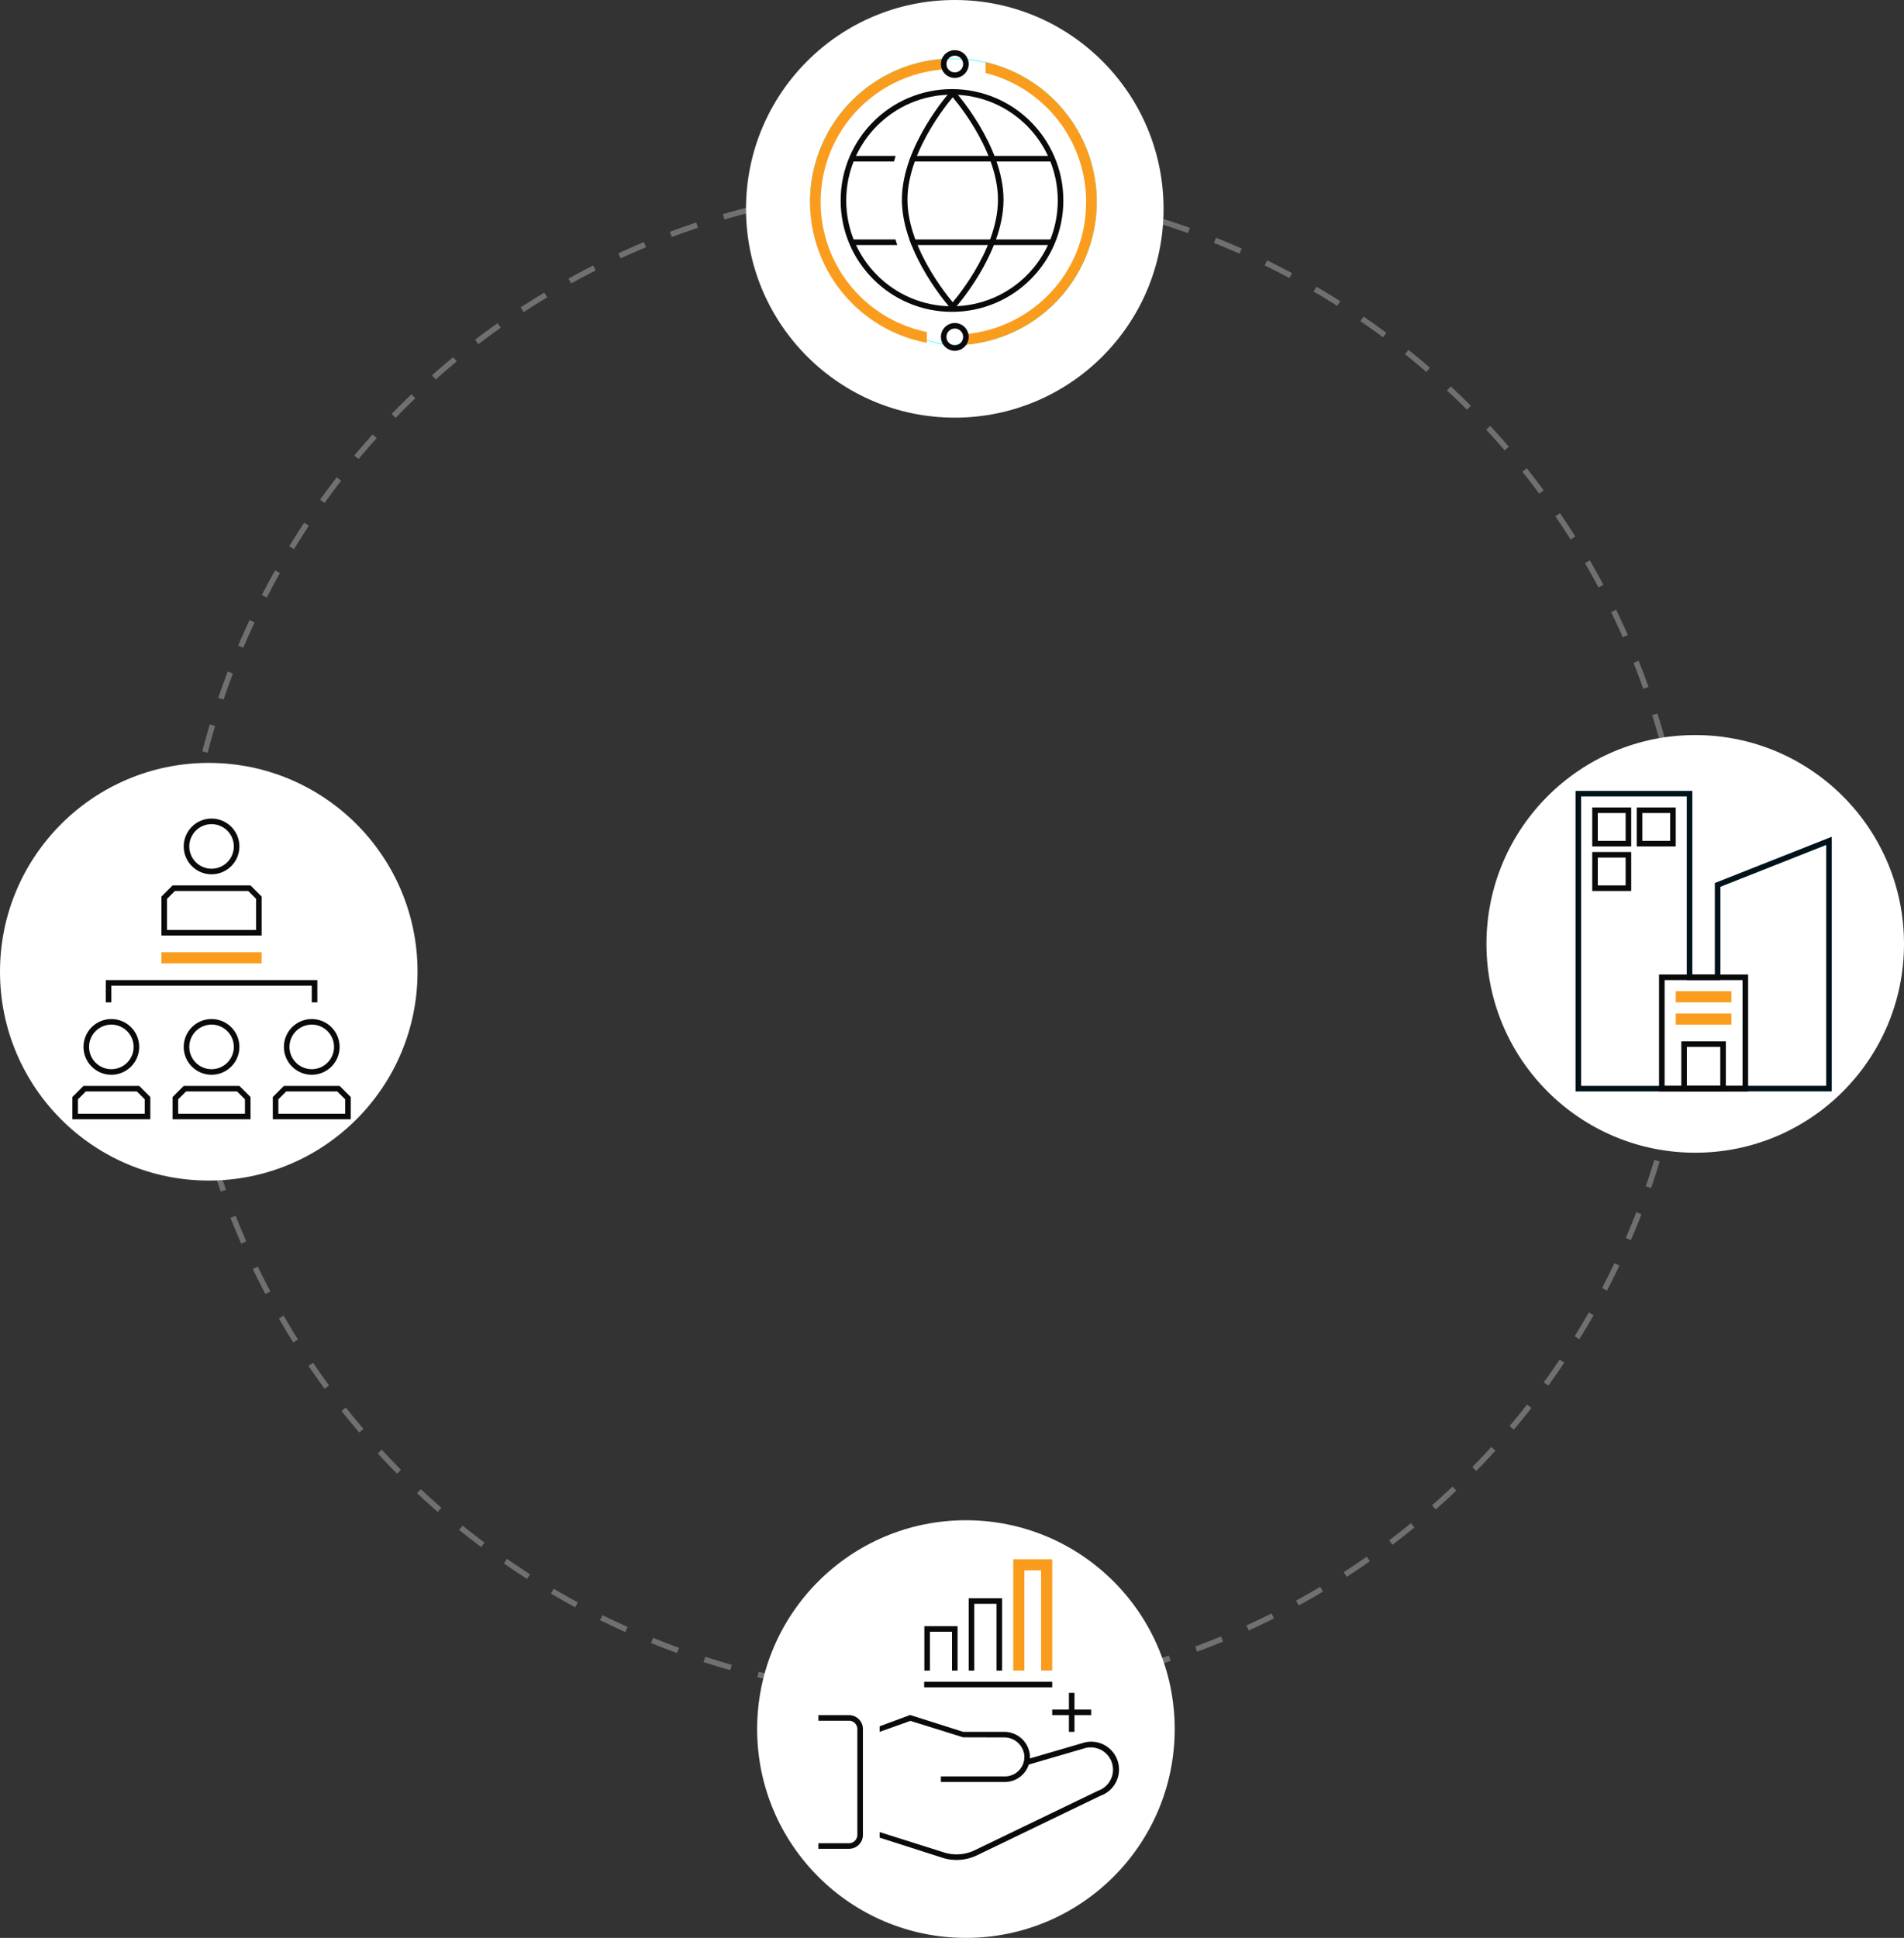 <svg xmlns="http://www.w3.org/2000/svg" viewBox="0 0 342 348"><rect x="0" y="0" width="342" height="348" fill="#333333" stroke="none"/><defs><clipPath id="a"><path d="M0 0h64v64H0z" data-name="Rectangle 22416"/></clipPath></defs><g fill="none" stroke="#707070" stroke-dasharray="5 5" data-name="Ellipse 139" transform="translate(32 33)"><circle cx="136" cy="136" r="136" stroke="none"/><circle cx="136" cy="136" r="135.5"/></g><g data-name="Component 1 – 33"><circle cx="37.5" cy="37.5" r="37.5" fill="#fff" data-name="Ellipse 90" transform="translate(134)"/></g><g data-name="Component 1 – 34"><circle cx="37.5" cy="37.5" r="37.5" fill="#fff" data-name="Ellipse 90" transform="translate(267 132)"/></g><g data-name="Component 1 – 35"><circle cx="37.5" cy="37.5" r="37.5" fill="#fff" data-name="Ellipse 90" transform="translate(0 137)"/></g><g data-name="Component 1 – 36"><circle cx="37.5" cy="37.5" r="37.5" fill="#fff" data-name="Ellipse 90" transform="translate(136 273)"/></g><g clip-path="url(#a)" transform="translate(139 4)"><path fill="none" d="M0 0h64v64H0z" data-name="Rectangle 22415"/><g data-name="Group 28184"><path fill="none" d="M32.25 6.5a25.75 25.75 0 1 1 0 51.5c-8.519 0-20.932-10.749-20.932-10.749S6.5 37.953 6.5 32.25A25.75 25.75 0 0 1 32.25 6.5z" data-name="Path 7559"/><path fill="#0ff" d="M32.25 6.6A25.629 25.629 0 0 0 6.6 32.25c0 5.5 4.566 14.485 4.8 14.938a72.5 72.5 0 0 0 7.246 5.354 46.256 46.256 0 0 0 6.781 3.687A17.934 17.934 0 0 0 32.25 57.9a25.657 25.657 0 0 0 9.984-49.284A25.489 25.489 0 0 0 32.25 6.6m0-.1a25.75 25.75 0 0 1 0 51.5c-8.519 0-20.932-10.749-20.932-10.749S6.5 37.953 6.5 32.25A25.75 25.75 0 0 1 32.25 6.5z" data-name="Path 7560"/></g><path fill="#fa9d1e" d="M34.224 57.926v-1.909a23.9 23.9 0 0 0 14.586-6.572 23.364 23.364 0 0 0 7.08-14.064 25.316 25.316 0 0 0 .2-3.127A23.854 23.854 0 0 0 38.039 9.117V7.153a25.755 25.755 0 0 1-3.814 50.773zm-6.742-.366a25.753 25.753 0 0 1 3.519-51.03v1.91a23.846 23.846 0 0 0-3.519 47.177v1.943z" data-name="Path 7562"/><g fill="none" stroke="#0a0a0d" data-name="Ellipse 240" transform="translate(12 12)"><circle cx="20" cy="20" r="20" stroke="none"/><circle cx="20" cy="20" r="19.5"/></g><path fill="#0a0a0d" d="M50 25H24.322l.352-1H50zm-28.421 0H14v-1h7.881l-.3 1z" data-name="Path 7563"/><path fill="#0a0a0d" d="M50 40H24.722l-.369-1H50zm-27.836 0H14v-1h7.85l.313 1z" data-name="Path 7564"/><path fill="none" stroke="#0a0a0d" d="M32.129 12.701s-8.627 9.585-8.627 19.17 8.627 19.17 8.627 19.17" data-name="Path 7565"/><path fill="none" stroke="#0a0a0d" d="M32.129 51.041s8.627-9.585 8.627-19.17-8.627-19.17-8.627-19.17" data-name="Path 7566"/><g fill="none" stroke="#0a0a0d" data-name="Ellipse 241" transform="translate(30 5)"><circle cx="2.5" cy="2.5" r="2.5" stroke="none"/><circle cx="2.5" cy="2.5" r="2"/></g><g fill="none" stroke="#0a0a0d" data-name="Ellipse 242" transform="translate(30 54)"><circle cx="2.5" cy="2.5" r="2.5" stroke="none"/><circle cx="2.5" cy="2.5" r="2"/></g></g><g clip-path="url(#a)" transform="translate(6 142)"><path fill="none" d="M0 0h64v64H0z" data-name="Rectangle 22423"/><path fill="#0a0a0d" stroke="rgba(0,0,0,0)" d="M32 6a4 4 0 1 1-4 4 4 4 0 0 1 4-4m0-1a5 5 0 1 0 5 5 5 5 0 0 0-5-5" data-name="Path 7574"/><path fill="#0a0a0d" stroke="rgba(0,0,0,0)" d="M38.586 18L40 19.414V25H24v-5.586L25.414 18zM39 17H25l-2 2v7h18v-7z" data-name="Path 7575"/><path fill="#0a0a0d" stroke="rgba(0,0,0,0)" d="M14 42a4 4 0 1 1-4 4 4 4 0 0 1 4-4m0-1a5 5 0 1 0 5 5 5 5 0 0 0-5-5" data-name="Path 7576"/><path fill="#0a0a0d" stroke="rgba(0,0,0,0)" d="M18.586 54L20 55.414V58H8v-2.586L9.414 54zM19 53H9l-2 2v4h14v-4z" data-name="Path 7577"/><path fill="#0a0a0d" stroke="rgba(0,0,0,0)" d="M54.586 54L56 55.414V58H44v-2.586L45.414 54zM55 53H45l-2 2v4h14v-4z" data-name="Path 7578"/><path fill="#0a0a0d" stroke="rgba(0,0,0,0)" d="M50 42a4 4 0 1 1-4 4 4 4 0 0 1 4-4m0-1a5 5 0 1 0 5 5 5 5 0 0 0-5-5" data-name="Path 7579"/><path fill="#0a0a0d" stroke="rgba(0,0,0,0)" d="M36.586 54L38 55.414V58H26v-2.586L27.414 54zM37 53H27l-2 2v4h14v-4z" data-name="Path 7580"/><path fill="#0a0a0d" stroke="rgba(0,0,0,0)" d="M32 42a4 4 0 1 1-4 4 4 4 0 0 1 4-4m0-1a5 5 0 1 0 5 5 5 5 0 0 0-5-5" data-name="Path 7581"/><path fill="none" stroke="#0a0a0d" d="M50.5 38v-3.5h-37V38" data-name="Path 7582"/><path fill="#fa9d1e" d="M23 29h18v2H23z" data-name="Rectangle 22424"/><path fill="none" d="M7 5h50v54H7z" data-name="Rectangle 22425"/></g><g clip-path="url(#a)" transform="translate(142 275)"><path fill="none" d="M0 0h64v64H0z" data-name="Rectangle 22417"/><g data-name="Group 28185"><path fill="none" stroke="#0a0a0d" d="M5 33.5h5.5a2 2 0 0 1 2 2v19a2 2 0 0 1-2 2H5" data-name="Path 7567"/><path fill="#0a0a0d" d="M38.327 36H31l-9.525-3.029L16 35v1l5.522-1.971L31 36.979l7.327.021a3.621 3.621 0 0 1 3.655 3.155 3.474 3.474 0 0 1-.892 2.7A3.51 3.51 0 0 1 38.5 44H27v1h11.5a4.511 4.511 0 0 0 3.331-1.474 4.464 4.464 0 0 0 1.148-3.466A4.628 4.628 0 0 0 38.327 36" data-name="Path 7568"/><path fill="#0a0a0d" d="M58.719 41.115a5 5 0 0 0-6.345-3.077l-10.3 3.005.28.959 10.32-3.013a4.002 4.002 0 0 1 2.589 7.573L33.08 57.257a7.493 7.493 0 0 1-5.412.427L16 54v1l11.381 3.641a8.481 8.481 0 0 0 6.133-.484L55.65 47.484a5 5 0 0 0 3.069-6.369" data-name="Path 7569"/><path fill="none" d="M5 6h54v53H5z" data-name="Rectangle 22418"/></g><path fill="#0a0a0d" d="M50 29h1v7h-1z" data-name="Rectangle 22419"/><path fill="#0a0a0d" d="M47 32h7v1h-7z" data-name="Rectangle 22420"/><g fill="none" data-name="Group 28186"><path d="M23 5h24v24H23z" data-name="Rectangle 22421"/><path stroke="#0a0a0d" d="M24 27.5h23" data-name="Line 14886"/><path stroke="#0a0a0d" d="M24.534 25v-7.479H29.5V25" data-name="Path 7570"/><path stroke="#0a0a0d" d="M32.502 25.004v-12.5h4.991v12.5" data-name="Path 7571"/><path stroke="#fa9d1e" stroke-width="2" d="M41 25V6h5v19" data-name="Path 7572"/></g></g><g fill="none" clip-path="url(#a)" transform="translate(274 137)"><path d="M0 0h64v64H0z" data-name="Rectangle 22427"/><g data-name="Group 28187"><path stroke="#00121a" d="M24.501 58.499h-15V5.523h19.98V38.5h5.041V21.908l20-7.908v44.488H39.5v.011z" data-name="Path 7583"/><path stroke="#fa9d1e" stroke-width="2" d="M27 42h10" data-name="Line 14887"/><path stroke="#fa9d1e" stroke-width="2" d="M27 46h10" data-name="Line 14888"/><g stroke="#0a0a0d" data-name="Rectangle 22428"><path stroke="none" d="M12 8h7v7h-7z"/><path d="M12.5 8.5h6v6h-6z"/></g><g stroke="#0a0a0d" data-name="Rectangle 22429"><path stroke="none" d="M12 16h7v7h-7z"/><path d="M12.5 16.5h6v6h-6z"/></g><g stroke="#0a0a0d" data-name="Rectangle 22430"><path stroke="none" d="M20 8h7v7h-7z"/><path d="M20.5 8.5h6v6h-6z"/></g><g stroke="#0a0a0d" data-name="Rectangle 22431"><path stroke="none" d="M28 50h8v9h-8z"/><path d="M28.5 50.5h7v8h-7z"/></g><g stroke="#0a0a0d" data-name="Rectangle 22432"><path stroke="none" d="M24 38h16v21H24z"/><path d="M24.5 38.5h15v20h-15z"/></g></g></g></svg>